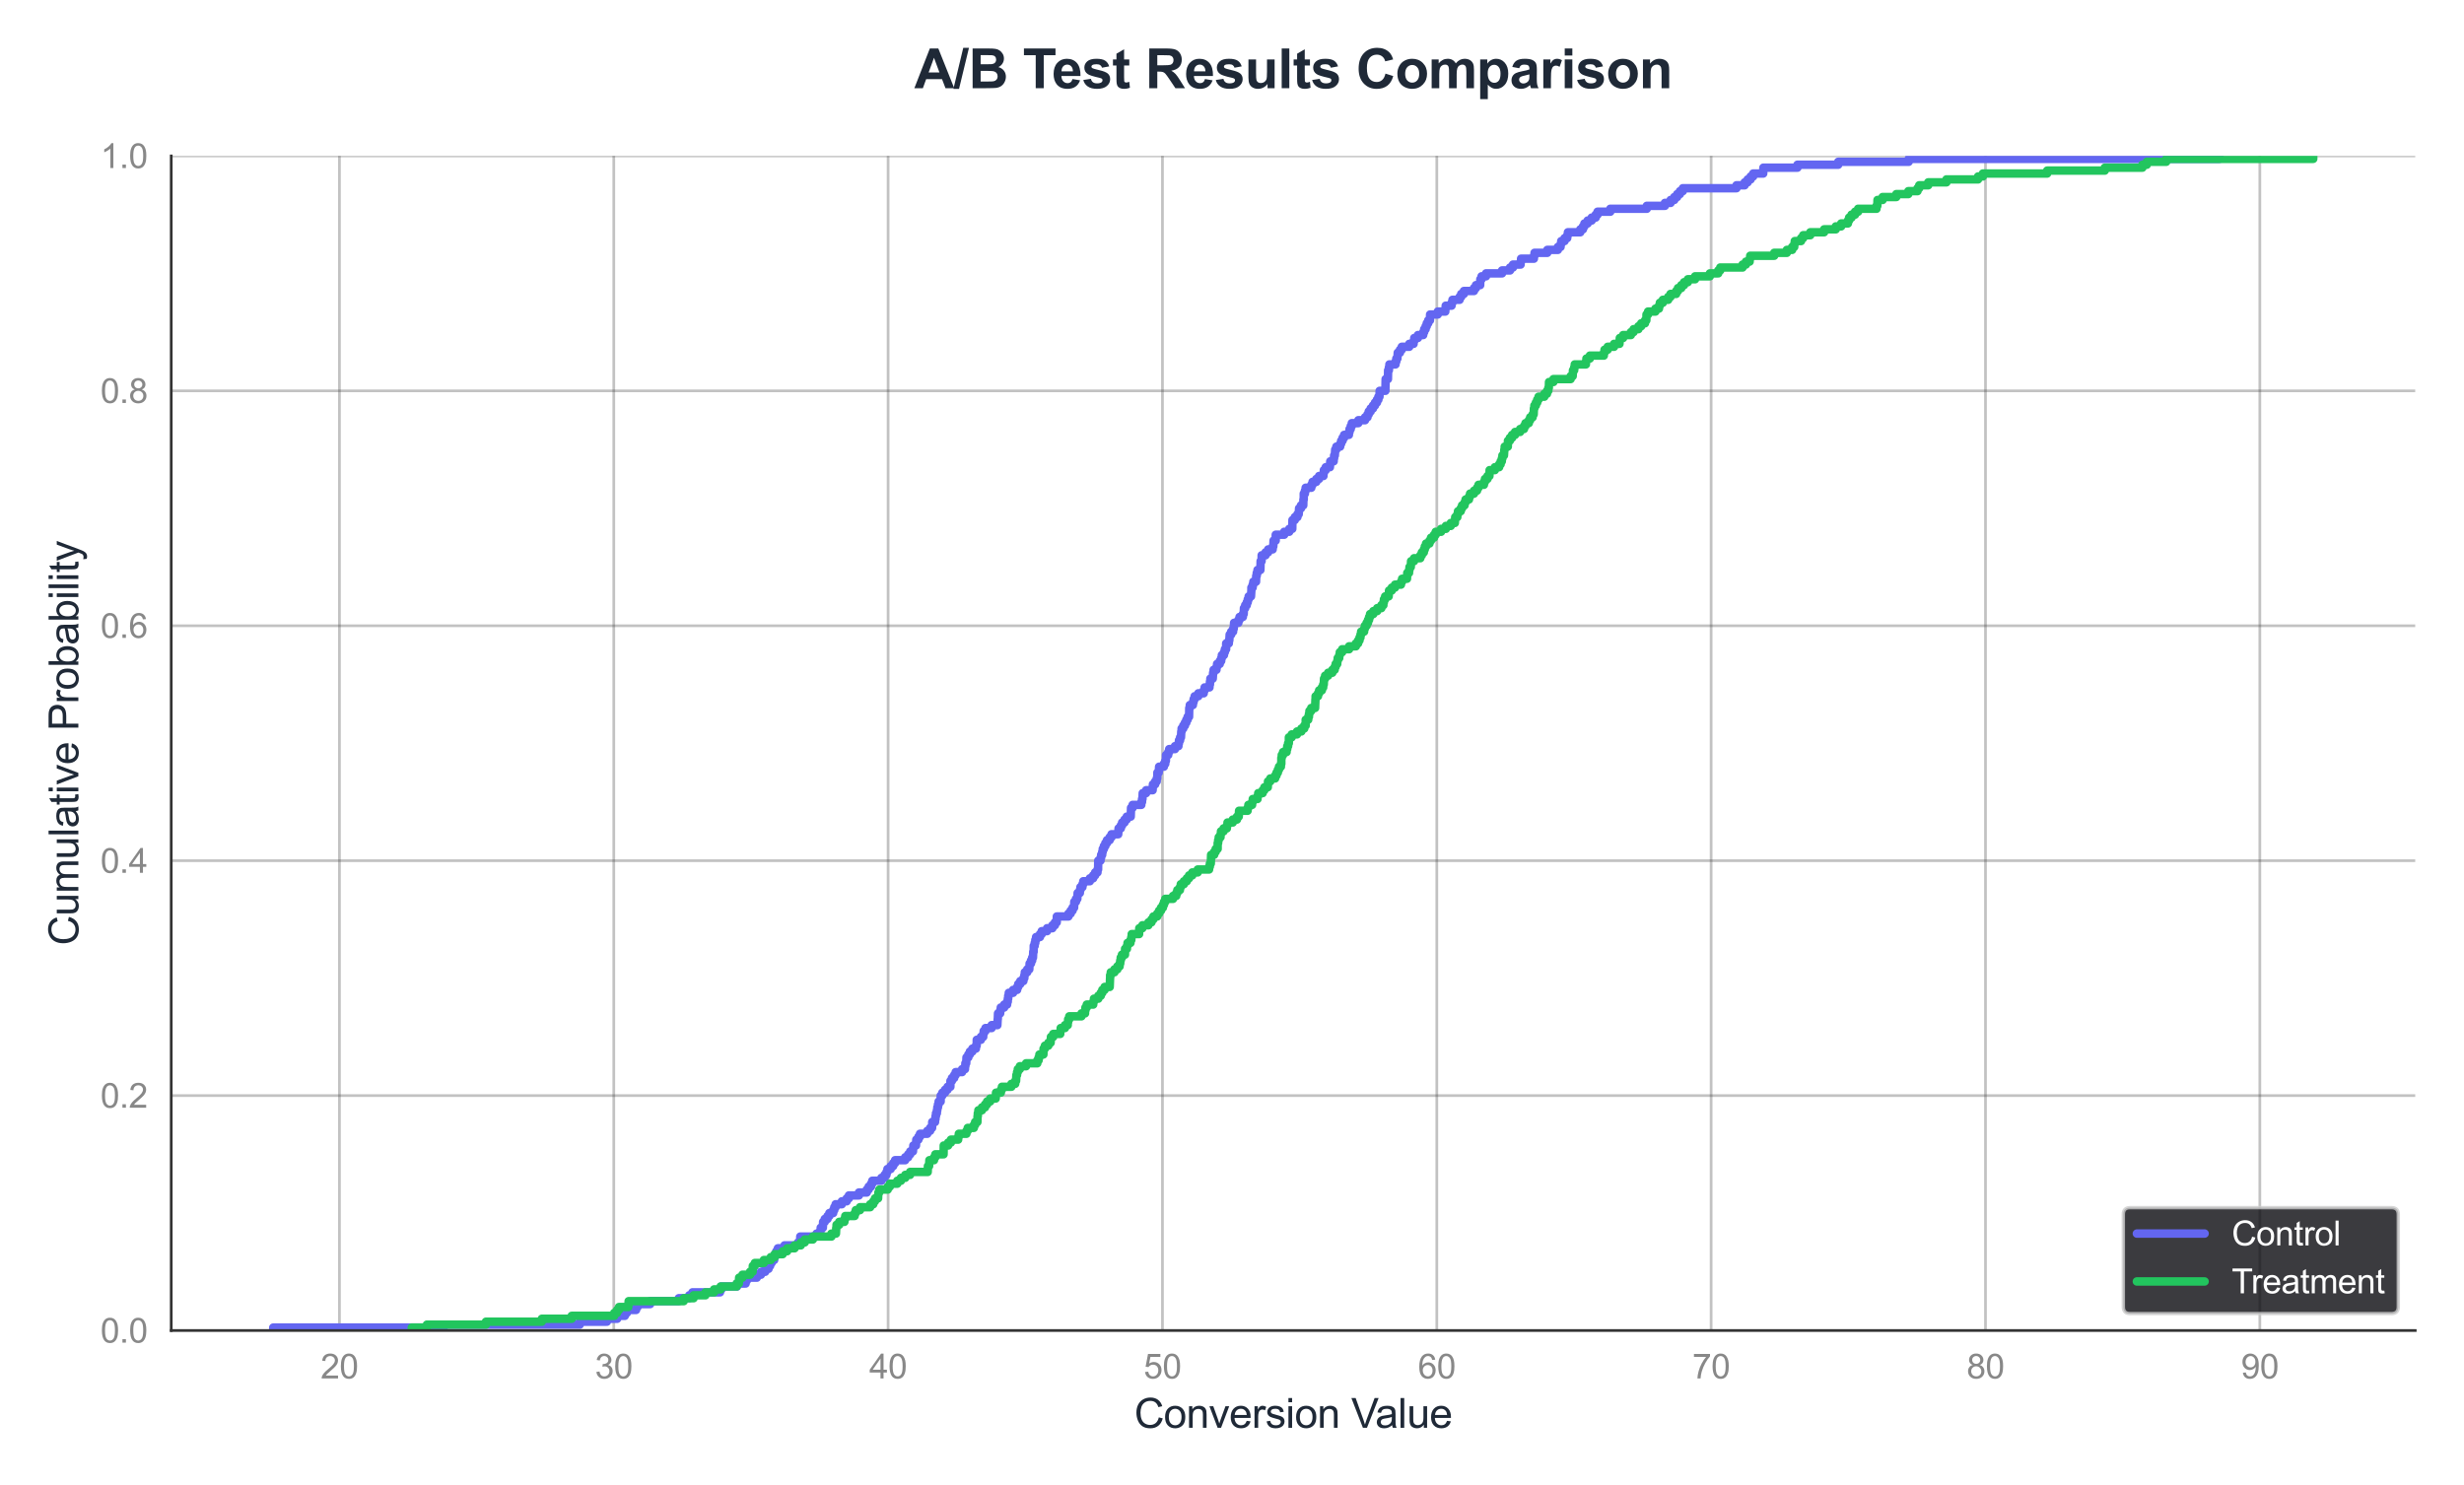 <?xml version="1.0" encoding="utf-8" standalone="no"?>
<!DOCTYPE svg PUBLIC "-//W3C//DTD SVG 1.1//EN"
  "http://www.w3.org/Graphics/SVG/1.1/DTD/svg11.dtd">
<svg xmlns:xlink="http://www.w3.org/1999/xlink" viewBox="0 0 727.555 438.466" xmlns="http://www.w3.org/2000/svg" version="1.1">
 <defs>
  <style type="text/css">*{stroke-linejoin: round; stroke-linecap: butt}</style>
 </defs>
 <g id="figure_1">
  <g id="patch_1">
   <path d="M 0 438.466 
L 727.555 438.466 
L 727.555 -0 
L 0 -0 
z
" style="fill: #ffffff"/>
  </g>
  <g id="axes_1">
   <g id="patch_2">
    <path d="M 50.561 392.946 
L 713.155 392.946 
L 713.155 46.047 
L 50.561 46.047 
z
" style="fill: #ffffff"/>
   </g>
   <g id="matplotlib.axis_1">
    <g id="xtick_1">
     <g id="line2d_1">
      <path d="M 100.223 392.946 
L 100.223 46.047 
" clip-path="url(#pbfbb4bd89d)" style="fill: none; stroke: #333333; stroke-opacity: 0.3; stroke-width: 0.8; stroke-linecap: round"/>
     </g>
     <g id="text_1">
      <!-- 20 -->
      <g style="fill: #888888" transform="translate(94.662 407.104) scale(0.1 -0.1)">
       <defs>
        <path id="ArialMT-32" d="M 3222 541 
L 3222 0 
L 194 0 
Q 188 203 259 391 
Q 375 700 629 1000 
Q 884 1300 1366 1694 
Q 2113 2306 2375 2664 
Q 2638 3022 2638 3341 
Q 2638 3675 2398 3904 
Q 2159 4134 1775 4134 
Q 1369 4134 1125 3890 
Q 881 3647 878 3216 
L 300 3275 
Q 359 3922 746 4261 
Q 1134 4600 1788 4600 
Q 2447 4600 2831 4234 
Q 3216 3869 3216 3328 
Q 3216 3053 3103 2787 
Q 2991 2522 2730 2228 
Q 2469 1934 1863 1422 
Q 1356 997 1212 845 
Q 1069 694 975 541 
L 3222 541 
z
" transform="scale(0.016)"/>
        <path id="ArialMT-30" d="M 266 2259 
Q 266 3072 433 3567 
Q 600 4063 929 4331 
Q 1259 4600 1759 4600 
Q 2128 4600 2406 4451 
Q 2684 4303 2865 4023 
Q 3047 3744 3150 3342 
Q 3253 2941 3253 2259 
Q 3253 1453 3087 958 
Q 2922 463 2592 192 
Q 2263 -78 1759 -78 
Q 1097 -78 719 397 
Q 266 969 266 2259 
z
M 844 2259 
Q 844 1131 1108 757 
Q 1372 384 1759 384 
Q 2147 384 2411 759 
Q 2675 1134 2675 2259 
Q 2675 3391 2411 3762 
Q 2147 4134 1753 4134 
Q 1366 4134 1134 3806 
Q 844 3388 844 2259 
z
" transform="scale(0.016)"/>
       </defs>
       <use xlink:href="#ArialMT-32"/>
       <use xlink:href="#ArialMT-30" transform="translate(55.615 0)"/>
      </g>
     </g>
    </g>
    <g id="xtick_2">
     <g id="line2d_2">
      <path d="M 181.23 392.946 
L 181.23 46.047 
" clip-path="url(#pbfbb4bd89d)" style="fill: none; stroke: #333333; stroke-opacity: 0.3; stroke-width: 0.8; stroke-linecap: round"/>
     </g>
     <g id="text_2">
      <!-- 30 -->
      <g style="fill: #888888" transform="translate(175.669 407.104) scale(0.1 -0.1)">
       <defs>
        <path id="ArialMT-33" d="M 269 1209 
L 831 1284 
Q 928 806 1161 595 
Q 1394 384 1728 384 
Q 2125 384 2398 659 
Q 2672 934 2672 1341 
Q 2672 1728 2419 1979 
Q 2166 2231 1775 2231 
Q 1616 2231 1378 2169 
L 1441 2663 
Q 1497 2656 1531 2656 
Q 1891 2656 2178 2843 
Q 2466 3031 2466 3422 
Q 2466 3731 2256 3934 
Q 2047 4138 1716 4138 
Q 1388 4138 1169 3931 
Q 950 3725 888 3313 
L 325 3413 
Q 428 3978 793 4289 
Q 1159 4600 1703 4600 
Q 2078 4600 2393 4439 
Q 2709 4278 2876 4000 
Q 3044 3722 3044 3409 
Q 3044 3113 2884 2869 
Q 2725 2625 2413 2481 
Q 2819 2388 3044 2092 
Q 3269 1797 3269 1353 
Q 3269 753 2831 336 
Q 2394 -81 1725 -81 
Q 1122 -81 723 278 
Q 325 638 269 1209 
z
" transform="scale(0.016)"/>
       </defs>
       <use xlink:href="#ArialMT-33"/>
       <use xlink:href="#ArialMT-30" transform="translate(55.615 0)"/>
      </g>
     </g>
    </g>
    <g id="xtick_3">
     <g id="line2d_3">
      <path d="M 262.236 392.946 
L 262.236 46.047 
" clip-path="url(#pbfbb4bd89d)" style="fill: none; stroke: #333333; stroke-opacity: 0.3; stroke-width: 0.8; stroke-linecap: round"/>
     </g>
     <g id="text_3">
      <!-- 40 -->
      <g style="fill: #888888" transform="translate(256.675 407.104) scale(0.1 -0.1)">
       <defs>
        <path id="ArialMT-34" d="M 2069 0 
L 2069 1097 
L 81 1097 
L 81 1613 
L 2172 4581 
L 2631 4581 
L 2631 1613 
L 3250 1613 
L 3250 1097 
L 2631 1097 
L 2631 0 
L 2069 0 
z
M 2069 1613 
L 2069 3678 
L 634 1613 
L 2069 1613 
z
" transform="scale(0.016)"/>
       </defs>
       <use xlink:href="#ArialMT-34"/>
       <use xlink:href="#ArialMT-30" transform="translate(55.615 0)"/>
      </g>
     </g>
    </g>
    <g id="xtick_4">
     <g id="line2d_4">
      <path d="M 343.243 392.946 
L 343.243 46.047 
" clip-path="url(#pbfbb4bd89d)" style="fill: none; stroke: #333333; stroke-opacity: 0.3; stroke-width: 0.8; stroke-linecap: round"/>
     </g>
     <g id="text_4">
      <!-- 50 -->
      <g style="fill: #888888" transform="translate(337.682 407.104) scale(0.1 -0.1)">
       <defs>
        <path id="ArialMT-35" d="M 266 1200 
L 856 1250 
Q 922 819 1161 601 
Q 1400 384 1738 384 
Q 2144 384 2425 690 
Q 2706 997 2706 1503 
Q 2706 1984 2436 2262 
Q 2166 2541 1728 2541 
Q 1456 2541 1237 2417 
Q 1019 2294 894 2097 
L 366 2166 
L 809 4519 
L 3088 4519 
L 3088 3981 
L 1259 3981 
L 1013 2750 
Q 1425 3038 1878 3038 
Q 2478 3038 2890 2622 
Q 3303 2206 3303 1553 
Q 3303 931 2941 478 
Q 2500 -78 1738 -78 
Q 1113 -78 717 272 
Q 322 622 266 1200 
z
" transform="scale(0.016)"/>
       </defs>
       <use xlink:href="#ArialMT-35"/>
       <use xlink:href="#ArialMT-30" transform="translate(55.615 0)"/>
      </g>
     </g>
    </g>
    <g id="xtick_5">
     <g id="line2d_5">
      <path d="M 424.249 392.946 
L 424.249 46.047 
" clip-path="url(#pbfbb4bd89d)" style="fill: none; stroke: #333333; stroke-opacity: 0.3; stroke-width: 0.8; stroke-linecap: round"/>
     </g>
     <g id="text_5">
      <!-- 60 -->
      <g style="fill: #888888" transform="translate(418.688 407.104) scale(0.1 -0.1)">
       <defs>
        <path id="ArialMT-36" d="M 3184 3459 
L 2625 3416 
Q 2550 3747 2413 3897 
Q 2184 4138 1850 4138 
Q 1581 4138 1378 3988 
Q 1113 3794 959 3422 
Q 806 3050 800 2363 
Q 1003 2672 1297 2822 
Q 1591 2972 1913 2972 
Q 2475 2972 2870 2558 
Q 3266 2144 3266 1488 
Q 3266 1056 3080 686 
Q 2894 316 2569 119 
Q 2244 -78 1831 -78 
Q 1128 -78 684 439 
Q 241 956 241 2144 
Q 241 3472 731 4075 
Q 1159 4600 1884 4600 
Q 2425 4600 2770 4297 
Q 3116 3994 3184 3459 
z
M 888 1484 
Q 888 1194 1011 928 
Q 1134 663 1356 523 
Q 1578 384 1822 384 
Q 2178 384 2434 671 
Q 2691 959 2691 1453 
Q 2691 1928 2437 2201 
Q 2184 2475 1800 2475 
Q 1419 2475 1153 2201 
Q 888 1928 888 1484 
z
" transform="scale(0.016)"/>
       </defs>
       <use xlink:href="#ArialMT-36"/>
       <use xlink:href="#ArialMT-30" transform="translate(55.615 0)"/>
      </g>
     </g>
    </g>
    <g id="xtick_6">
     <g id="line2d_6">
      <path d="M 505.256 392.946 
L 505.256 46.047 
" clip-path="url(#pbfbb4bd89d)" style="fill: none; stroke: #333333; stroke-opacity: 0.3; stroke-width: 0.8; stroke-linecap: round"/>
     </g>
     <g id="text_6">
      <!-- 70 -->
      <g style="fill: #888888" transform="translate(499.695 407.104) scale(0.1 -0.1)">
       <defs>
        <path id="ArialMT-37" d="M 303 3981 
L 303 4522 
L 3269 4522 
L 3269 4084 
Q 2831 3619 2401 2847 
Q 1972 2075 1738 1259 
Q 1569 684 1522 0 
L 944 0 
Q 953 541 1156 1306 
Q 1359 2072 1739 2783 
Q 2119 3494 2547 3981 
L 303 3981 
z
" transform="scale(0.016)"/>
       </defs>
       <use xlink:href="#ArialMT-37"/>
       <use xlink:href="#ArialMT-30" transform="translate(55.615 0)"/>
      </g>
     </g>
    </g>
    <g id="xtick_7">
     <g id="line2d_7">
      <path d="M 586.262 392.946 
L 586.262 46.047 
" clip-path="url(#pbfbb4bd89d)" style="fill: none; stroke: #333333; stroke-opacity: 0.3; stroke-width: 0.8; stroke-linecap: round"/>
     </g>
     <g id="text_7">
      <!-- 80 -->
      <g style="fill: #888888" transform="translate(580.701 407.104) scale(0.1 -0.1)">
       <defs>
        <path id="ArialMT-38" d="M 1131 2484 
Q 781 2613 612 2850 
Q 444 3088 444 3419 
Q 444 3919 803 4259 
Q 1163 4600 1759 4600 
Q 2359 4600 2725 4251 
Q 3091 3903 3091 3403 
Q 3091 3084 2923 2848 
Q 2756 2613 2416 2484 
Q 2838 2347 3058 2040 
Q 3278 1734 3278 1309 
Q 3278 722 2862 322 
Q 2447 -78 1769 -78 
Q 1091 -78 675 323 
Q 259 725 259 1325 
Q 259 1772 486 2073 
Q 713 2375 1131 2484 
z
M 1019 3438 
Q 1019 3113 1228 2906 
Q 1438 2700 1772 2700 
Q 2097 2700 2305 2904 
Q 2513 3109 2513 3406 
Q 2513 3716 2298 3927 
Q 2084 4138 1766 4138 
Q 1444 4138 1231 3931 
Q 1019 3725 1019 3438 
z
M 838 1322 
Q 838 1081 952 856 
Q 1066 631 1291 507 
Q 1516 384 1775 384 
Q 2178 384 2440 643 
Q 2703 903 2703 1303 
Q 2703 1709 2433 1975 
Q 2163 2241 1756 2241 
Q 1359 2241 1098 1978 
Q 838 1716 838 1322 
z
" transform="scale(0.016)"/>
       </defs>
       <use xlink:href="#ArialMT-38"/>
       <use xlink:href="#ArialMT-30" transform="translate(55.615 0)"/>
      </g>
     </g>
    </g>
    <g id="xtick_8">
     <g id="line2d_8">
      <path d="M 667.269 392.946 
L 667.269 46.047 
" clip-path="url(#pbfbb4bd89d)" style="fill: none; stroke: #333333; stroke-opacity: 0.3; stroke-width: 0.8; stroke-linecap: round"/>
     </g>
     <g id="text_8">
      <!-- 90 -->
      <g style="fill: #888888" transform="translate(661.708 407.104) scale(0.1 -0.1)">
       <defs>
        <path id="ArialMT-39" d="M 350 1059 
L 891 1109 
Q 959 728 1153 556 
Q 1347 384 1650 384 
Q 1909 384 2104 503 
Q 2300 622 2425 820 
Q 2550 1019 2634 1356 
Q 2719 1694 2719 2044 
Q 2719 2081 2716 2156 
Q 2547 1888 2255 1720 
Q 1963 1553 1622 1553 
Q 1053 1553 659 1965 
Q 266 2378 266 3053 
Q 266 3750 677 4175 
Q 1088 4600 1706 4600 
Q 2153 4600 2523 4359 
Q 2894 4119 3086 3673 
Q 3278 3228 3278 2384 
Q 3278 1506 3087 986 
Q 2897 466 2520 194 
Q 2144 -78 1638 -78 
Q 1100 -78 759 220 
Q 419 519 350 1059 
z
M 2653 3081 
Q 2653 3566 2395 3850 
Q 2138 4134 1775 4134 
Q 1400 4134 1122 3828 
Q 844 3522 844 3034 
Q 844 2597 1108 2323 
Q 1372 2050 1759 2050 
Q 2150 2050 2401 2323 
Q 2653 2597 2653 3081 
z
" transform="scale(0.016)"/>
       </defs>
       <use xlink:href="#ArialMT-39"/>
       <use xlink:href="#ArialMT-30" transform="translate(55.615 0)"/>
      </g>
     </g>
    </g>
    <g id="text_9">
     <!-- Conversion Value -->
     <g style="fill: #1f2937" transform="translate(334.942 421.681) scale(0.12 -0.12)">
      <defs>
       <path id="ArialMT-43" d="M 3763 1606 
L 4369 1453 
Q 4178 706 3683 314 
Q 3188 -78 2472 -78 
Q 1731 -78 1267 223 
Q 803 525 561 1097 
Q 319 1669 319 2325 
Q 319 3041 592 3573 
Q 866 4106 1370 4382 
Q 1875 4659 2481 4659 
Q 3169 4659 3637 4309 
Q 4106 3959 4291 3325 
L 3694 3184 
Q 3534 3684 3231 3912 
Q 2928 4141 2469 4141 
Q 1941 4141 1586 3887 
Q 1231 3634 1087 3207 
Q 944 2781 944 2328 
Q 944 1744 1114 1308 
Q 1284 872 1643 656 
Q 2003 441 2422 441 
Q 2931 441 3284 734 
Q 3638 1028 3763 1606 
z
" transform="scale(0.016)"/>
       <path id="ArialMT-6f" d="M 213 1659 
Q 213 2581 725 3025 
Q 1153 3394 1769 3394 
Q 2453 3394 2887 2945 
Q 3322 2497 3322 1706 
Q 3322 1066 3130 698 
Q 2938 331 2570 128 
Q 2203 -75 1769 -75 
Q 1072 -75 642 372 
Q 213 819 213 1659 
z
M 791 1659 
Q 791 1022 1069 705 
Q 1347 388 1769 388 
Q 2188 388 2466 706 
Q 2744 1025 2744 1678 
Q 2744 2294 2464 2611 
Q 2184 2928 1769 2928 
Q 1347 2928 1069 2612 
Q 791 2297 791 1659 
z
" transform="scale(0.016)"/>
       <path id="ArialMT-6e" d="M 422 0 
L 422 3319 
L 928 3319 
L 928 2847 
Q 1294 3394 1984 3394 
Q 2284 3394 2536 3286 
Q 2788 3178 2913 3003 
Q 3038 2828 3088 2588 
Q 3119 2431 3119 2041 
L 3119 0 
L 2556 0 
L 2556 2019 
Q 2556 2363 2490 2533 
Q 2425 2703 2258 2804 
Q 2091 2906 1866 2906 
Q 1506 2906 1245 2678 
Q 984 2450 984 1813 
L 984 0 
L 422 0 
z
" transform="scale(0.016)"/>
       <path id="ArialMT-76" d="M 1344 0 
L 81 3319 
L 675 3319 
L 1388 1331 
Q 1503 1009 1600 663 
Q 1675 925 1809 1294 
L 2547 3319 
L 3125 3319 
L 1869 0 
L 1344 0 
z
" transform="scale(0.016)"/>
       <path id="ArialMT-65" d="M 2694 1069 
L 3275 997 
Q 3138 488 2766 206 
Q 2394 -75 1816 -75 
Q 1088 -75 661 373 
Q 234 822 234 1631 
Q 234 2469 665 2931 
Q 1097 3394 1784 3394 
Q 2450 3394 2872 2941 
Q 3294 2488 3294 1666 
Q 3294 1616 3291 1516 
L 816 1516 
Q 847 969 1125 678 
Q 1403 388 1819 388 
Q 2128 388 2347 550 
Q 2566 713 2694 1069 
z
M 847 1978 
L 2700 1978 
Q 2663 2397 2488 2606 
Q 2219 2931 1791 2931 
Q 1403 2931 1139 2672 
Q 875 2413 847 1978 
z
" transform="scale(0.016)"/>
       <path id="ArialMT-72" d="M 416 0 
L 416 3319 
L 922 3319 
L 922 2816 
Q 1116 3169 1280 3281 
Q 1444 3394 1641 3394 
Q 1925 3394 2219 3213 
L 2025 2691 
Q 1819 2813 1613 2813 
Q 1428 2813 1281 2702 
Q 1134 2591 1072 2394 
Q 978 2094 978 1738 
L 978 0 
L 416 0 
z
" transform="scale(0.016)"/>
       <path id="ArialMT-73" d="M 197 991 
L 753 1078 
Q 800 744 1014 566 
Q 1228 388 1613 388 
Q 2000 388 2187 545 
Q 2375 703 2375 916 
Q 2375 1106 2209 1216 
Q 2094 1291 1634 1406 
Q 1016 1563 777 1677 
Q 538 1791 414 1992 
Q 291 2194 291 2438 
Q 291 2659 392 2848 
Q 494 3038 669 3163 
Q 800 3259 1026 3326 
Q 1253 3394 1513 3394 
Q 1903 3394 2198 3281 
Q 2494 3169 2634 2976 
Q 2775 2784 2828 2463 
L 2278 2388 
Q 2241 2644 2061 2787 
Q 1881 2931 1553 2931 
Q 1166 2931 1000 2803 
Q 834 2675 834 2503 
Q 834 2394 903 2306 
Q 972 2216 1119 2156 
Q 1203 2125 1616 2013 
Q 2213 1853 2448 1751 
Q 2684 1650 2818 1456 
Q 2953 1263 2953 975 
Q 2953 694 2789 445 
Q 2625 197 2315 61 
Q 2006 -75 1616 -75 
Q 969 -75 630 194 
Q 291 463 197 991 
z
" transform="scale(0.016)"/>
       <path id="ArialMT-69" d="M 425 3934 
L 425 4581 
L 988 4581 
L 988 3934 
L 425 3934 
z
M 425 0 
L 425 3319 
L 988 3319 
L 988 0 
L 425 0 
z
" transform="scale(0.016)"/>
       <path id="ArialMT-20" transform="scale(0.016)"/>
       <path id="ArialMT-56" d="M 1803 0 
L 28 4581 
L 684 4581 
L 1875 1253 
Q 2019 853 2116 503 
Q 2222 878 2363 1253 
L 3600 4581 
L 4219 4581 
L 2425 0 
L 1803 0 
z
" transform="scale(0.016)"/>
       <path id="ArialMT-61" d="M 2588 409 
Q 2275 144 1986 34 
Q 1697 -75 1366 -75 
Q 819 -75 525 192 
Q 231 459 231 875 
Q 231 1119 342 1320 
Q 453 1522 633 1644 
Q 813 1766 1038 1828 
Q 1203 1872 1538 1913 
Q 2219 1994 2541 2106 
Q 2544 2222 2544 2253 
Q 2544 2597 2384 2738 
Q 2169 2928 1744 2928 
Q 1347 2928 1158 2789 
Q 969 2650 878 2297 
L 328 2372 
Q 403 2725 575 2942 
Q 747 3159 1072 3276 
Q 1397 3394 1825 3394 
Q 2250 3394 2515 3294 
Q 2781 3194 2906 3042 
Q 3031 2891 3081 2659 
Q 3109 2516 3109 2141 
L 3109 1391 
Q 3109 606 3145 398 
Q 3181 191 3288 0 
L 2700 0 
Q 2613 175 2588 409 
z
M 2541 1666 
Q 2234 1541 1622 1453 
Q 1275 1403 1131 1340 
Q 988 1278 909 1158 
Q 831 1038 831 891 
Q 831 666 1001 516 
Q 1172 366 1500 366 
Q 1825 366 2078 508 
Q 2331 650 2450 897 
Q 2541 1088 2541 1459 
L 2541 1666 
z
" transform="scale(0.016)"/>
       <path id="ArialMT-6c" d="M 409 0 
L 409 4581 
L 972 4581 
L 972 0 
L 409 0 
z
" transform="scale(0.016)"/>
       <path id="ArialMT-75" d="M 2597 0 
L 2597 488 
Q 2209 -75 1544 -75 
Q 1250 -75 995 37 
Q 741 150 617 320 
Q 494 491 444 738 
Q 409 903 409 1263 
L 409 3319 
L 972 3319 
L 972 1478 
Q 972 1038 1006 884 
Q 1059 663 1231 536 
Q 1403 409 1656 409 
Q 1909 409 2131 539 
Q 2353 669 2445 892 
Q 2538 1116 2538 1541 
L 2538 3319 
L 3100 3319 
L 3100 0 
L 2597 0 
z
" transform="scale(0.016)"/>
      </defs>
      <use xlink:href="#ArialMT-43"/>
      <use xlink:href="#ArialMT-6f" transform="translate(72.217 0)"/>
      <use xlink:href="#ArialMT-6e" transform="translate(127.832 0)"/>
      <use xlink:href="#ArialMT-76" transform="translate(183.447 0)"/>
      <use xlink:href="#ArialMT-65" transform="translate(233.447 0)"/>
      <use xlink:href="#ArialMT-72" transform="translate(289.062 0)"/>
      <use xlink:href="#ArialMT-73" transform="translate(322.363 0)"/>
      <use xlink:href="#ArialMT-69" transform="translate(372.363 0)"/>
      <use xlink:href="#ArialMT-6f" transform="translate(394.58 0)"/>
      <use xlink:href="#ArialMT-6e" transform="translate(450.195 0)"/>
      <use xlink:href="#ArialMT-20" transform="translate(505.811 0)"/>
      <use xlink:href="#ArialMT-56" transform="translate(533.594 0)"/>
      <use xlink:href="#ArialMT-61" transform="translate(592.918 0)"/>
      <use xlink:href="#ArialMT-6c" transform="translate(648.533 0)"/>
      <use xlink:href="#ArialMT-75" transform="translate(670.75 0)"/>
      <use xlink:href="#ArialMT-65" transform="translate(726.365 0)"/>
     </g>
    </g>
   </g>
   <g id="matplotlib.axis_2">
    <g id="ytick_1">
     <g id="line2d_9">
      <path d="M 50.561 392.946 
L 713.155 392.946 
" clip-path="url(#pbfbb4bd89d)" style="fill: none; stroke: #333333; stroke-opacity: 0.3; stroke-width: 0.8; stroke-linecap: round"/>
     </g>
     <g id="text_10">
      <!-- 0.0 -->
      <g style="fill: #888888" transform="translate(29.661 396.525) scale(0.1 -0.1)">
       <defs>
        <path id="ArialMT-2e" d="M 581 0 
L 581 641 
L 1222 641 
L 1222 0 
L 581 0 
z
" transform="scale(0.016)"/>
       </defs>
       <use xlink:href="#ArialMT-30"/>
       <use xlink:href="#ArialMT-2e" transform="translate(55.615 0)"/>
       <use xlink:href="#ArialMT-30" transform="translate(83.398 0)"/>
      </g>
     </g>
    </g>
    <g id="ytick_2">
     <g id="line2d_10">
      <path d="M 50.561 323.567 
L 713.155 323.567 
" clip-path="url(#pbfbb4bd89d)" style="fill: none; stroke: #333333; stroke-opacity: 0.3; stroke-width: 0.8; stroke-linecap: round"/>
     </g>
     <g id="text_11">
      <!-- 0.2 -->
      <g style="fill: #888888" transform="translate(29.661 327.145) scale(0.1 -0.1)">
       <use xlink:href="#ArialMT-30"/>
       <use xlink:href="#ArialMT-2e" transform="translate(55.615 0)"/>
       <use xlink:href="#ArialMT-32" transform="translate(83.398 0)"/>
      </g>
     </g>
    </g>
    <g id="ytick_3">
     <g id="line2d_11">
      <path d="M 50.561 254.187 
L 713.155 254.187 
" clip-path="url(#pbfbb4bd89d)" style="fill: none; stroke: #333333; stroke-opacity: 0.3; stroke-width: 0.8; stroke-linecap: round"/>
     </g>
     <g id="text_12">
      <!-- 0.4 -->
      <g style="fill: #888888" transform="translate(29.661 257.766) scale(0.1 -0.1)">
       <use xlink:href="#ArialMT-30"/>
       <use xlink:href="#ArialMT-2e" transform="translate(55.615 0)"/>
       <use xlink:href="#ArialMT-34" transform="translate(83.398 0)"/>
      </g>
     </g>
    </g>
    <g id="ytick_4">
     <g id="line2d_12">
      <path d="M 50.561 184.807 
L 713.155 184.807 
" clip-path="url(#pbfbb4bd89d)" style="fill: none; stroke: #333333; stroke-opacity: 0.3; stroke-width: 0.8; stroke-linecap: round"/>
     </g>
     <g id="text_13">
      <!-- 0.6 -->
      <g style="fill: #888888" transform="translate(29.661 188.386) scale(0.1 -0.1)">
       <use xlink:href="#ArialMT-30"/>
       <use xlink:href="#ArialMT-2e" transform="translate(55.615 0)"/>
       <use xlink:href="#ArialMT-36" transform="translate(83.398 0)"/>
      </g>
     </g>
    </g>
    <g id="ytick_5">
     <g id="line2d_13">
      <path d="M 50.561 115.427 
L 713.155 115.427 
" clip-path="url(#pbfbb4bd89d)" style="fill: none; stroke: #333333; stroke-opacity: 0.3; stroke-width: 0.8; stroke-linecap: round"/>
     </g>
     <g id="text_14">
      <!-- 0.8 -->
      <g style="fill: #888888" transform="translate(29.661 119.006) scale(0.1 -0.1)">
       <use xlink:href="#ArialMT-30"/>
       <use xlink:href="#ArialMT-2e" transform="translate(55.615 0)"/>
       <use xlink:href="#ArialMT-38" transform="translate(83.398 0)"/>
      </g>
     </g>
    </g>
    <g id="ytick_6">
     <g id="line2d_14">
      <path d="M 50.561 46.047 
L 713.155 46.047 
" clip-path="url(#pbfbb4bd89d)" style="fill: none; stroke: #333333; stroke-opacity: 0.3; stroke-width: 0.8; stroke-linecap: round"/>
     </g>
     <g id="text_15">
      <!-- 1.0 -->
      <g style="fill: #888888" transform="translate(29.661 49.626) scale(0.1 -0.1)">
       <defs>
        <path id="ArialMT-31" d="M 2384 0 
L 1822 0 
L 1822 3584 
Q 1619 3391 1289 3197 
Q 959 3003 697 2906 
L 697 3450 
Q 1169 3672 1522 3987 
Q 1875 4303 2022 4600 
L 2384 4600 
L 2384 0 
z
" transform="scale(0.016)"/>
       </defs>
       <use xlink:href="#ArialMT-31"/>
       <use xlink:href="#ArialMT-2e" transform="translate(55.615 0)"/>
       <use xlink:href="#ArialMT-30" transform="translate(83.398 0)"/>
      </g>
     </g>
    </g>
    <g id="text_16">
     <!-- Cumulative Probability -->
     <g style="fill: #1f2937" transform="translate(23.136 279.187) rotate(-90) scale(0.12 -0.12)">
      <defs>
       <path id="ArialMT-6d" d="M 422 0 
L 422 3319 
L 925 3319 
L 925 2853 
Q 1081 3097 1340 3245 
Q 1600 3394 1931 3394 
Q 2300 3394 2536 3241 
Q 2772 3088 2869 2813 
Q 3263 3394 3894 3394 
Q 4388 3394 4653 3120 
Q 4919 2847 4919 2278 
L 4919 0 
L 4359 0 
L 4359 2091 
Q 4359 2428 4304 2576 
Q 4250 2725 4106 2815 
Q 3963 2906 3769 2906 
Q 3419 2906 3187 2673 
Q 2956 2441 2956 1928 
L 2956 0 
L 2394 0 
L 2394 2156 
Q 2394 2531 2256 2718 
Q 2119 2906 1806 2906 
Q 1569 2906 1367 2781 
Q 1166 2656 1075 2415 
Q 984 2175 984 1722 
L 984 0 
L 422 0 
z
" transform="scale(0.016)"/>
       <path id="ArialMT-74" d="M 1650 503 
L 1731 6 
Q 1494 -44 1306 -44 
Q 1000 -44 831 53 
Q 663 150 594 308 
Q 525 466 525 972 
L 525 2881 
L 113 2881 
L 113 3319 
L 525 3319 
L 525 4141 
L 1084 4478 
L 1084 3319 
L 1650 3319 
L 1650 2881 
L 1084 2881 
L 1084 941 
Q 1084 700 1114 631 
Q 1144 563 1211 522 
Q 1278 481 1403 481 
Q 1497 481 1650 503 
z
" transform="scale(0.016)"/>
       <path id="ArialMT-50" d="M 494 0 
L 494 4581 
L 2222 4581 
Q 2678 4581 2919 4538 
Q 3256 4481 3484 4323 
Q 3713 4166 3852 3881 
Q 3991 3597 3991 3256 
Q 3991 2672 3619 2267 
Q 3247 1863 2275 1863 
L 1100 1863 
L 1100 0 
L 494 0 
z
M 1100 2403 
L 2284 2403 
Q 2872 2403 3119 2622 
Q 3366 2841 3366 3238 
Q 3366 3525 3220 3729 
Q 3075 3934 2838 4000 
Q 2684 4041 2272 4041 
L 1100 4041 
L 1100 2403 
z
" transform="scale(0.016)"/>
       <path id="ArialMT-62" d="M 941 0 
L 419 0 
L 419 4581 
L 981 4581 
L 981 2947 
Q 1338 3394 1891 3394 
Q 2197 3394 2470 3270 
Q 2744 3147 2920 2923 
Q 3097 2700 3197 2384 
Q 3297 2069 3297 1709 
Q 3297 856 2875 390 
Q 2453 -75 1863 -75 
Q 1275 -75 941 416 
L 941 0 
z
M 934 1684 
Q 934 1088 1097 822 
Q 1363 388 1816 388 
Q 2184 388 2453 708 
Q 2722 1028 2722 1663 
Q 2722 2313 2464 2622 
Q 2206 2931 1841 2931 
Q 1472 2931 1203 2611 
Q 934 2291 934 1684 
z
" transform="scale(0.016)"/>
       <path id="ArialMT-79" d="M 397 -1278 
L 334 -750 
Q 519 -800 656 -800 
Q 844 -800 956 -737 
Q 1069 -675 1141 -563 
Q 1194 -478 1313 -144 
Q 1328 -97 1363 -6 
L 103 3319 
L 709 3319 
L 1400 1397 
Q 1534 1031 1641 628 
Q 1738 1016 1872 1384 
L 2581 3319 
L 3144 3319 
L 1881 -56 
Q 1678 -603 1566 -809 
Q 1416 -1088 1222 -1217 
Q 1028 -1347 759 -1347 
Q 597 -1347 397 -1278 
z
" transform="scale(0.016)"/>
      </defs>
      <use xlink:href="#ArialMT-43"/>
      <use xlink:href="#ArialMT-75" transform="translate(72.217 0)"/>
      <use xlink:href="#ArialMT-6d" transform="translate(127.832 0)"/>
      <use xlink:href="#ArialMT-75" transform="translate(211.133 0)"/>
      <use xlink:href="#ArialMT-6c" transform="translate(266.748 0)"/>
      <use xlink:href="#ArialMT-61" transform="translate(288.965 0)"/>
      <use xlink:href="#ArialMT-74" transform="translate(344.58 0)"/>
      <use xlink:href="#ArialMT-69" transform="translate(372.363 0)"/>
      <use xlink:href="#ArialMT-76" transform="translate(394.58 0)"/>
      <use xlink:href="#ArialMT-65" transform="translate(444.58 0)"/>
      <use xlink:href="#ArialMT-20" transform="translate(500.195 0)"/>
      <use xlink:href="#ArialMT-50" transform="translate(527.979 0)"/>
      <use xlink:href="#ArialMT-72" transform="translate(594.678 0)"/>
      <use xlink:href="#ArialMT-6f" transform="translate(627.979 0)"/>
      <use xlink:href="#ArialMT-62" transform="translate(683.594 0)"/>
      <use xlink:href="#ArialMT-61" transform="translate(739.209 0)"/>
      <use xlink:href="#ArialMT-62" transform="translate(794.824 0)"/>
      <use xlink:href="#ArialMT-69" transform="translate(850.439 0)"/>
      <use xlink:href="#ArialMT-6c" transform="translate(872.656 0)"/>
      <use xlink:href="#ArialMT-69" transform="translate(894.873 0)"/>
      <use xlink:href="#ArialMT-74" transform="translate(917.09 0)"/>
      <use xlink:href="#ArialMT-79" transform="translate(944.873 0)"/>
     </g>
    </g>
   </g>
   <g id="line2d_15">
    <path d="M 80.679 392.946 
L 80.679 392.079 
L 131.026 392.079 
L 131.026 391.212 
L 171.193 391.212 
L 171.193 390.345 
L 179.193 390.345 
L 179.193 389.477 
L 182.237 389.477 
L 182.237 388.61 
L 184.497 388.61 
L 184.497 387.743 
L 185.111 387.743 
L 185.111 386.876 
L 187.81 386.876 
L 187.81 386.008 
L 188.255 386.008 
L 188.255 385.141 
L 191.982 385.141 
L 191.982 384.274 
L 200.425 384.274 
L 200.425 383.407 
L 203.513 383.407 
L 203.513 382.539 
L 204.468 382.539 
L 204.468 381.672 
L 212.602 381.672 
L 212.602 380.805 
L 213.026 380.805 
L 213.026 379.938 
L 217.629 379.938 
L 217.629 379.07 
L 220.164 379.07 
L 220.164 378.203 
L 220.53 378.203 
L 220.53 377.336 
L 223.473 377.336 
L 223.473 376.469 
L 224.689 376.469 
L 224.689 375.601 
L 225.939 375.601 
L 225.939 374.734 
L 226.929 374.734 
L 226.929 373.867 
L 227.392 373.867 
L 227.392 373 
L 227.829 373 
L 227.829 372.132 
L 228.589 372.132 
L 228.589 371.265 
L 228.837 371.265 
L 228.837 370.398 
L 229.229 370.398 
L 229.229 369.531 
L 229.684 369.531 
L 229.684 368.663 
L 231.643 368.663 
L 231.643 367.796 
L 235.651 367.796 
L 235.651 366.929 
L 236.277 366.929 
L 236.295 365.194 
L 241.103 365.194 
L 241.103 364.327 
L 242.164 364.327 
L 242.164 363.46 
L 242.33 363.46 
L 242.33 362.593 
L 242.972 362.593 
L 243.042 360.858 
L 243.535 360.858 
L 243.535 359.991 
L 244.347 359.991 
L 244.347 359.124 
L 244.886 359.124 
L 244.886 358.256 
L 246.011 358.256 
L 246.011 357.389 
L 246.342 357.389 
L 246.342 356.522 
L 246.739 356.522 
L 246.739 355.655 
L 248.572 355.655 
L 248.572 354.787 
L 250.005 354.787 
L 250.005 353.92 
L 250.655 353.92 
L 250.655 353.053 
L 253.622 353.053 
L 253.622 352.186 
L 255.938 352.186 
L 255.938 351.318 
L 256.494 351.318 
L 256.494 350.451 
L 257.189 350.451 
L 257.189 349.584 
L 257.561 349.584 
L 257.561 348.717 
L 260.261 348.717 
L 260.261 347.849 
L 261.197 347.849 
L 261.197 346.982 
L 261.749 346.982 
L 261.749 346.115 
L 262.031 346.115 
L 262.031 345.248 
L 263.003 345.248 
L 263.003 344.38 
L 263.734 344.38 
L 263.734 343.513 
L 264.287 343.513 
L 264.287 342.646 
L 267.273 342.646 
L 267.273 341.779 
L 268.155 341.779 
L 268.155 340.911 
L 268.763 340.911 
L 268.763 340.044 
L 269.576 340.044 
L 269.687 338.31 
L 270.465 338.31 
L 270.559 336.575 
L 271.186 336.575 
L 271.186 335.708 
L 271.645 335.708 
L 271.645 334.841 
L 273.807 334.841 
L 273.807 333.973 
L 274.647 333.973 
L 274.647 333.106 
L 275.22 333.106 
L 275.261 331.372 
L 276.089 331.372 
L 276.089 330.504 
L 276.232 330.504 
L 276.232 329.637 
L 276.372 329.637 
L 276.372 328.77 
L 276.638 328.77 
L 276.638 327.903 
L 276.762 327.903 
L 276.762 327.035 
L 276.962 327.035 
L 276.962 326.168 
L 277.157 326.168 
L 277.157 325.301 
L 277.75 325.301 
L 277.765 323.567 
L 278.253 323.567 
L 278.253 322.699 
L 279.043 322.699 
L 279.043 321.832 
L 279.794 321.832 
L 279.794 320.965 
L 280.624 320.965 
L 280.639 319.23 
L 281.083 319.23 
L 281.083 318.363 
L 281.748 318.363 
L 281.748 317.496 
L 282.185 317.496 
L 282.185 316.629 
L 284.078 316.629 
L 284.078 315.761 
L 284.931 315.761 
L 284.931 314.894 
L 285.044 314.894 
L 285.044 314.027 
L 285.299 314.027 
L 285.376 312.292 
L 285.917 312.292 
L 285.917 311.425 
L 286.372 311.425 
L 286.372 310.558 
L 287.113 310.558 
L 287.113 309.691 
L 288.156 309.691 
L 288.156 308.823 
L 288.388 308.823 
L 288.408 307.089 
L 289.634 307.089 
L 289.634 306.222 
L 290.319 306.222 
L 290.319 305.354 
L 290.459 305.354 
L 290.459 304.487 
L 290.984 304.487 
L 290.984 303.62 
L 292.8 303.62 
L 292.8 302.753 
L 294.501 302.753 
L 294.587 301.018 
L 294.621 301.018 
L 294.688 299.284 
L 295.322 299.284 
L 295.322 298.416 
L 295.5 298.416 
L 295.5 297.549 
L 296.51 297.549 
L 296.51 296.682 
L 297.369 296.682 
L 297.369 295.815 
L 297.577 295.815 
L 297.577 294.947 
L 297.694 294.947 
L 297.694 294.08 
L 297.864 294.08 
L 297.864 293.213 
L 299.144 293.213 
L 299.144 292.346 
L 300.329 292.346 
L 300.329 291.478 
L 300.653 291.478 
L 300.653 290.611 
L 301.26 290.611 
L 301.26 289.744 
L 302.177 289.744 
L 302.177 288.877 
L 302.458 288.877 
L 302.458 288.009 
L 302.597 288.009 
L 302.597 287.142 
L 303.306 287.142 
L 303.306 286.275 
L 303.925 286.275 
L 304.017 284.54 
L 304.427 284.54 
L 304.427 283.673 
L 304.769 283.673 
L 304.769 282.806 
L 305.013 282.806 
L 305.086 281.071 
L 305.212 281.071 
L 305.237 279.337 
L 305.516 279.337 
L 305.516 278.47 
L 305.703 278.47 
L 305.703 277.602 
L 305.928 277.602 
L 305.928 276.735 
L 307.072 276.735 
L 307.072 275.868 
L 307.596 275.868 
L 307.596 275.001 
L 309.168 275.001 
L 309.168 274.133 
L 310.741 274.133 
L 310.741 273.266 
L 311.479 273.266 
L 311.479 272.399 
L 312.03 272.399 
L 312.049 270.664 
L 315.481 270.664 
L 315.481 269.797 
L 316.146 269.797 
L 316.146 268.93 
L 316.7 268.93 
L 316.7 268.063 
L 317.154 268.063 
L 317.208 266.328 
L 317.704 266.328 
L 317.704 265.461 
L 318.109 265.461 
L 318.195 263.726 
L 318.851 263.726 
L 318.851 262.859 
L 319.021 262.859 
L 319.021 261.992 
L 319.614 261.992 
L 319.614 261.125 
L 319.86 261.125 
L 319.86 260.257 
L 321.804 260.257 
L 321.804 259.39 
L 322.783 259.39 
L 322.783 258.523 
L 323.365 258.523 
L 323.365 257.656 
L 324.059 257.656 
L 324.059 256.788 
L 324.24 256.788 
L 324.276 254.187 
L 324.953 254.187 
L 324.953 253.32 
L 325.141 253.32 
L 325.141 252.452 
L 325.448 252.452 
L 325.448 251.585 
L 325.609 251.585 
L 325.609 250.718 
L 325.952 250.718 
L 325.952 249.851 
L 326.384 249.851 
L 326.384 248.983 
L 326.864 248.983 
L 326.864 248.116 
L 327.66 248.116 
L 327.66 247.249 
L 328.203 247.249 
L 328.203 246.382 
L 330.178 246.382 
L 330.287 244.647 
L 330.947 244.647 
L 330.947 243.78 
L 331.33 243.78 
L 331.33 242.913 
L 332.042 242.913 
L 332.042 242.045 
L 332.7 242.045 
L 332.7 241.178 
L 333.875 241.178 
L 333.964 238.576 
L 334.432 238.576 
L 334.432 237.709 
L 336.997 237.709 
L 336.997 236.842 
L 337.212 236.842 
L 337.212 235.975 
L 337.343 235.975 
L 337.409 234.24 
L 338.421 234.24 
L 338.421 233.373 
L 340.341 233.373 
L 340.431 231.638 
L 341.095 231.638 
L 341.095 230.771 
L 341.55 230.771 
L 341.55 229.904 
L 341.702 229.904 
L 341.743 228.169 
L 342.149 228.169 
L 342.251 226.435 
L 343.657 226.435 
L 343.657 225.568 
L 344.072 225.568 
L 344.072 224.7 
L 344.263 224.7 
L 344.296 222.966 
L 344.944 222.966 
L 344.944 222.099 
L 345.228 222.099 
L 345.228 221.231 
L 346.934 221.231 
L 346.934 220.364 
L 347.958 220.364 
L 347.958 219.497 
L 348.122 219.497 
L 348.122 218.63 
L 348.45 218.63 
L 348.45 217.762 
L 348.713 217.762 
L 348.797 216.028 
L 348.897 216.028 
L 348.897 215.161 
L 349.383 215.161 
L 349.383 214.293 
L 349.875 214.293 
L 349.875 213.426 
L 350.294 213.426 
L 350.294 212.559 
L 350.676 212.559 
L 350.676 211.692 
L 351.1 211.692 
L 351.155 209.09 
L 351.315 209.09 
L 351.315 208.223 
L 352.228 208.223 
L 352.228 207.355 
L 352.438 207.355 
L 352.438 206.488 
L 352.747 206.488 
L 352.747 205.621 
L 353.834 205.621 
L 353.834 204.754 
L 355.426 204.754 
L 355.426 203.886 
L 355.695 203.886 
L 355.695 203.019 
L 357.125 203.019 
L 357.125 202.152 
L 357.272 202.152 
L 357.272 201.285 
L 357.385 201.285 
L 357.385 200.417 
L 358.095 200.417 
L 358.199 198.683 
L 358.347 198.683 
L 358.347 197.816 
L 359.19 197.816 
L 359.19 196.948 
L 359.368 196.948 
L 359.368 196.081 
L 360.162 196.081 
L 360.162 195.214 
L 360.586 195.214 
L 360.586 194.347 
L 360.777 194.347 
L 360.777 193.479 
L 361.396 193.479 
L 361.396 192.612 
L 361.668 192.612 
L 361.668 191.745 
L 362.04 191.745 
L 362.057 190.01 
L 362.843 190.01 
L 362.843 189.143 
L 362.983 189.143 
L 363.087 187.409 
L 363.534 187.409 
L 363.534 186.541 
L 364.106 186.541 
L 364.106 185.674 
L 364.295 185.674 
L 364.39 183.94 
L 365.657 183.94 
L 365.657 183.073 
L 366.005 183.073 
L 366.005 182.205 
L 366.984 182.205 
L 366.984 181.338 
L 367.23 181.338 
L 367.3 179.604 
L 367.67 179.604 
L 367.67 178.736 
L 368.136 178.736 
L 368.136 177.869 
L 368.428 177.869 
L 368.428 177.002 
L 368.699 177.002 
L 368.699 176.135 
L 369.385 176.135 
L 369.496 174.4 
L 369.502 174.4 
L 369.502 173.533 
L 369.874 173.533 
L 369.874 172.666 
L 370.077 172.666 
L 370.077 171.798 
L 370.878 171.798 
L 370.927 170.064 
L 371.078 170.064 
L 371.078 169.197 
L 371.307 169.197 
L 371.307 168.329 
L 372.163 168.329 
L 372.226 165.728 
L 372.518 165.728 
L 372.538 163.993 
L 373.677 163.993 
L 373.677 163.126 
L 374.456 163.126 
L 374.456 162.259 
L 375.784 162.259 
L 375.784 161.391 
L 375.973 161.391 
L 376.049 159.657 
L 376.681 159.657 
L 376.693 157.922 
L 379.195 157.922 
L 379.195 157.055 
L 380.676 157.055 
L 380.676 156.188 
L 381.578 156.188 
L 381.626 153.586 
L 382.326 153.586 
L 382.326 152.719 
L 383.091 152.719 
L 383.091 151.852 
L 383.48 151.852 
L 383.584 150.117 
L 384.15 150.117 
L 384.15 149.25 
L 384.821 149.25 
L 384.863 147.515 
L 384.964 147.515 
L 384.965 145.781 
L 385.313 145.781 
L 385.313 144.914 
L 385.523 144.914 
L 385.523 144.046 
L 387.194 144.046 
L 387.194 143.179 
L 387.561 143.179 
L 387.561 142.312 
L 388.67 142.312 
L 388.67 141.445 
L 389.489 141.445 
L 389.489 140.577 
L 390.782 140.577 
L 390.782 139.71 
L 390.9 139.71 
L 390.9 138.843 
L 391.454 138.843 
L 391.454 137.976 
L 392.687 137.976 
L 392.792 136.241 
L 393.801 136.241 
L 393.801 135.374 
L 393.926 135.374 
L 393.926 134.507 
L 394.143 134.507 
L 394.247 132.772 
L 394.594 132.772 
L 394.594 131.905 
L 395.71 131.905 
L 395.71 131.038 
L 396.01 131.038 
L 396.01 130.17 
L 396.428 130.17 
L 396.428 129.303 
L 396.88 129.303 
L 396.88 128.436 
L 398.295 128.436 
L 398.295 127.569 
L 398.485 127.569 
L 398.485 126.701 
L 398.834 126.701 
L 398.834 125.834 
L 399.149 125.834 
L 399.149 124.967 
L 401.081 124.967 
L 401.081 124.1 
L 403.063 124.1 
L 403.063 123.232 
L 403.778 123.232 
L 403.778 122.365 
L 404.154 122.365 
L 404.154 121.498 
L 404.724 121.498 
L 404.724 120.631 
L 405.41 120.631 
L 405.41 119.763 
L 405.993 119.763 
L 405.993 118.896 
L 406.575 118.896 
L 406.575 118.029 
L 407.002 118.029 
L 407.002 117.162 
L 407.321 117.162 
L 407.373 115.427 
L 409.063 115.427 
L 409.143 111.958 
L 409.822 111.958 
L 409.874 109.357 
L 410.107 109.357 
L 410.107 108.489 
L 410.25 108.489 
L 410.25 107.622 
L 412.066 107.622 
L 412.066 106.755 
L 412.295 106.755 
L 412.295 105.888 
L 412.617 105.888 
L 412.719 104.153 
L 413.375 104.153 
L 413.375 103.286 
L 413.906 103.286 
L 413.906 102.419 
L 416.116 102.419 
L 416.116 101.551 
L 417.396 101.551 
L 417.396 100.684 
L 417.596 100.684 
L 417.596 99.817 
L 418.682 99.817 
L 418.682 98.95 
L 420.233 98.95 
L 420.233 98.082 
L 420.523 98.082 
L 420.523 97.215 
L 420.95 97.215 
L 420.95 96.348 
L 421.282 96.348 
L 421.282 95.481 
L 421.709 95.481 
L 421.709 94.613 
L 422.234 94.613 
L 422.268 92.879 
L 424.535 92.879 
L 424.535 92.012 
L 426.76 92.012 
L 426.76 91.144 
L 426.879 91.144 
L 426.879 90.277 
L 428.608 90.277 
L 428.608 89.41 
L 428.876 89.41 
L 428.876 88.543 
L 430.977 88.543 
L 430.977 87.675 
L 431.455 87.675 
L 431.455 86.808 
L 432.251 86.808 
L 432.251 85.941 
L 435.231 85.941 
L 435.231 85.074 
L 435.819 85.074 
L 435.819 84.206 
L 437.057 84.206 
L 437.096 82.472 
L 437.467 82.472 
L 437.467 81.605 
L 438.785 81.605 
L 438.785 80.737 
L 443.514 80.737 
L 443.514 79.87 
L 445.871 79.87 
L 445.871 79.003 
L 446.742 79.003 
L 446.742 78.136 
L 448.995 78.136 
L 448.995 77.268 
L 449.13 77.268 
L 449.13 76.401 
L 452.915 76.401 
L 452.915 75.534 
L 453.107 75.534 
L 453.107 74.667 
L 456.878 74.667 
L 456.878 73.799 
L 459.995 73.799 
L 459.995 72.932 
L 460.795 72.932 
L 460.795 72.065 
L 460.988 72.065 
L 460.988 71.198 
L 461.97 71.198 
L 461.97 70.33 
L 462.756 70.33 
L 462.756 69.463 
L 462.962 69.463 
L 462.962 68.596 
L 466.618 68.596 
L 466.618 67.729 
L 467.405 67.729 
L 467.405 66.861 
L 467.834 66.861 
L 467.834 65.994 
L 468.797 65.994 
L 468.797 65.127 
L 469.989 65.127 
L 469.989 64.26 
L 471.169 64.26 
L 471.169 63.392 
L 471.72 63.392 
L 471.72 62.525 
L 475.479 62.525 
L 475.479 61.658 
L 486.256 61.658 
L 486.256 60.791 
L 491.603 60.791 
L 491.603 59.923 
L 493.289 59.923 
L 493.289 59.056 
L 494.383 59.056 
L 494.383 58.189 
L 495.225 58.189 
L 495.225 57.322 
L 496.036 57.322 
L 496.036 56.454 
L 496.895 56.454 
L 496.895 55.587 
L 512.74 55.587 
L 512.74 54.72 
L 515.151 54.72 
L 515.151 53.853 
L 516.032 53.853 
L 516.032 52.985 
L 516.916 52.985 
L 516.916 52.118 
L 517.664 52.118 
L 517.664 51.251 
L 520.631 51.251 
L 520.684 49.516 
L 530.745 49.516 
L 530.745 48.649 
L 542.781 48.649 
L 542.781 47.782 
L 563.594 47.782 
L 563.594 46.915 
L 655.339 46.915 
L 655.339 46.047 
L 655.339 46.047 
" clip-path="url(#pbfbb4bd89d)" style="fill: none; stroke: #6366f1; stroke-width: 2.5; stroke-linecap: round"/>
   </g>
   <g id="line2d_16">
    <path d="M 121.588 392.946 
L 121.588 392.079 
L 126.051 392.079 
L 126.051 391.212 
L 143.483 391.212 
L 143.483 390.345 
L 159.981 390.345 
L 159.981 389.477 
L 168.806 389.477 
L 168.806 388.61 
L 181.366 388.61 
L 181.366 387.743 
L 182.196 387.743 
L 182.196 386.876 
L 182.775 386.876 
L 182.775 386.008 
L 185.517 386.008 
L 185.624 384.274 
L 201.891 384.274 
L 201.891 383.407 
L 204.799 383.407 
L 204.799 382.539 
L 208.297 382.539 
L 208.297 381.672 
L 210.841 381.672 
L 210.841 380.805 
L 212.783 380.805 
L 212.783 379.938 
L 217.504 379.938 
L 217.504 379.07 
L 218.164 379.07 
L 218.242 377.336 
L 219.225 377.336 
L 219.225 376.469 
L 221.467 376.469 
L 221.467 375.601 
L 222.233 375.601 
L 222.288 373.867 
L 222.881 373.867 
L 222.881 373 
L 225.536 373 
L 225.536 372.132 
L 227.587 372.132 
L 227.587 371.265 
L 228.755 371.265 
L 228.755 370.398 
L 231.108 370.398 
L 231.108 369.531 
L 232.43 369.531 
L 232.43 368.663 
L 234.618 368.663 
L 234.618 367.796 
L 236.458 367.796 
L 236.458 366.929 
L 237.629 366.929 
L 237.629 366.062 
L 240.016 366.062 
L 240.016 365.194 
L 245.492 365.194 
L 245.492 364.327 
L 246.833 364.327 
L 246.925 362.593 
L 247.008 362.593 
L 247.008 361.725 
L 247.794 361.725 
L 247.794 360.858 
L 249.327 360.858 
L 249.327 359.991 
L 249.589 359.991 
L 249.589 359.124 
L 252.352 359.124 
L 252.352 358.256 
L 252.692 358.256 
L 252.692 357.389 
L 253.94 357.389 
L 253.94 356.522 
L 256.941 356.522 
L 256.941 355.655 
L 257.854 355.655 
L 257.854 354.787 
L 258.352 354.787 
L 258.352 353.92 
L 259.278 353.92 
L 259.361 352.186 
L 259.636 352.186 
L 259.636 351.318 
L 262.128 351.318 
L 262.128 350.451 
L 262.756 350.451 
L 262.756 349.584 
L 264.946 349.584 
L 264.946 348.717 
L 266.026 348.717 
L 266.026 347.849 
L 267.303 347.849 
L 267.303 346.982 
L 268.724 346.982 
L 268.724 346.115 
L 273.93 346.115 
L 273.993 344.38 
L 274.34 344.38 
L 274.422 342.646 
L 275.789 342.646 
L 275.789 341.779 
L 276.183 341.779 
L 276.183 340.911 
L 278.611 340.911 
L 278.659 338.31 
L 279.965 338.31 
L 279.965 337.442 
L 280.782 337.442 
L 280.782 336.575 
L 282.918 336.575 
L 282.918 335.708 
L 283.112 335.708 
L 283.112 334.841 
L 285.362 334.841 
L 285.362 333.973 
L 285.752 333.973 
L 285.752 333.106 
L 287.549 333.106 
L 287.549 332.239 
L 287.926 332.239 
L 287.926 331.372 
L 288.603 331.372 
L 288.641 329.637 
L 288.72 329.637 
L 288.72 328.77 
L 288.884 328.77 
L 288.884 327.903 
L 289.948 327.903 
L 289.948 327.035 
L 290.86 327.035 
L 290.86 326.168 
L 291.457 326.168 
L 291.457 325.301 
L 292.382 325.301 
L 292.382 324.434 
L 294.001 324.434 
L 294.104 322.699 
L 295.524 322.699 
L 295.524 321.832 
L 295.839 321.832 
L 295.839 320.965 
L 298.629 320.965 
L 298.629 320.098 
L 299.759 320.098 
L 299.759 319.23 
L 300.022 319.23 
L 300.107 317.496 
L 300.307 317.496 
L 300.307 316.629 
L 300.528 316.629 
L 300.528 315.761 
L 301.135 315.761 
L 301.135 314.894 
L 302.971 314.894 
L 302.971 314.027 
L 306.282 314.027 
L 306.282 313.16 
L 306.673 313.16 
L 306.673 312.292 
L 306.906 312.292 
L 306.906 311.425 
L 308.089 311.425 
L 308.136 309.691 
L 308.528 309.691 
L 308.528 308.823 
L 309.551 308.823 
L 309.551 307.956 
L 310.223 307.956 
L 310.317 306.222 
L 310.987 306.222 
L 310.987 305.354 
L 313.063 305.354 
L 313.063 304.487 
L 313.198 304.487 
L 313.198 303.62 
L 314.452 303.62 
L 314.452 302.753 
L 315.278 302.753 
L 315.278 301.885 
L 315.392 301.885 
L 315.392 301.018 
L 315.727 301.018 
L 315.727 300.151 
L 319.334 300.151 
L 319.334 299.284 
L 320.382 299.284 
L 320.382 298.416 
L 320.498 298.416 
L 320.498 297.549 
L 320.894 297.549 
L 320.894 296.682 
L 322.8 296.682 
L 322.8 295.815 
L 323.009 295.815 
L 323.009 294.947 
L 324.302 294.947 
L 324.302 294.08 
L 325.034 294.08 
L 325.034 293.213 
L 325.482 293.213 
L 325.482 292.346 
L 326.161 292.346 
L 326.161 291.478 
L 327.668 291.478 
L 327.772 288.877 
L 327.79 288.877 
L 327.79 288.009 
L 327.982 288.009 
L 327.982 287.142 
L 329.07 287.142 
L 329.07 286.275 
L 329.927 286.275 
L 329.927 285.408 
L 330.587 285.408 
L 330.587 284.54 
L 330.776 284.54 
L 330.776 283.673 
L 330.921 283.673 
L 330.921 282.806 
L 331.277 282.806 
L 331.277 281.939 
L 332.177 281.939 
L 332.201 280.204 
L 332.759 280.204 
L 332.759 279.337 
L 332.933 279.337 
L 332.933 278.47 
L 333.794 278.47 
L 333.794 277.602 
L 334.052 277.602 
L 334.052 276.735 
L 334.168 276.735 
L 334.168 275.868 
L 336.347 275.868 
L 336.394 274.133 
L 337.314 274.133 
L 337.314 273.266 
L 339.093 273.266 
L 339.093 272.399 
L 339.996 272.399 
L 339.996 271.532 
L 340.557 271.532 
L 340.557 270.664 
L 341.698 270.664 
L 341.698 269.797 
L 342.25 269.797 
L 342.25 268.93 
L 342.823 268.93 
L 342.823 268.063 
L 343.377 268.063 
L 343.377 267.195 
L 343.708 267.195 
L 343.708 266.328 
L 344.078 266.328 
L 344.078 265.461 
L 346.364 265.461 
L 346.364 264.594 
L 347.311 264.594 
L 347.311 263.726 
L 347.639 263.726 
L 347.639 262.859 
L 348.4 262.859 
L 348.4 261.992 
L 348.657 261.992 
L 348.657 261.125 
L 349.576 261.125 
L 349.576 260.257 
L 350.434 260.257 
L 350.434 259.39 
L 351.105 259.39 
L 351.105 258.523 
L 352.054 258.523 
L 352.054 257.656 
L 353.656 257.656 
L 353.656 256.788 
L 357.009 256.788 
L 357.009 255.921 
L 357.235 255.921 
L 357.235 255.054 
L 357.512 255.054 
L 357.608 252.452 
L 358.512 252.452 
L 358.512 251.585 
L 358.96 251.585 
L 358.96 250.718 
L 359.538 250.718 
L 359.545 248.983 
L 359.685 248.983 
L 359.685 248.116 
L 359.858 248.116 
L 359.858 247.249 
L 360.385 247.249 
L 360.385 246.382 
L 360.518 246.382 
L 360.518 245.514 
L 361.297 245.514 
L 361.297 244.647 
L 362.266 244.647 
L 362.266 243.78 
L 362.448 243.78 
L 362.448 242.913 
L 364.008 242.913 
L 364.008 242.045 
L 365.244 242.045 
L 365.244 241.178 
L 365.772 241.178 
L 365.861 239.444 
L 368.386 239.444 
L 368.386 238.576 
L 368.613 238.576 
L 368.613 237.709 
L 369.713 237.709 
L 369.713 236.842 
L 369.906 236.842 
L 369.906 235.975 
L 371.311 235.975 
L 371.311 235.107 
L 371.519 235.107 
L 371.519 234.24 
L 372.827 234.24 
L 372.827 233.373 
L 373.342 233.373 
L 373.342 232.506 
L 374.345 232.506 
L 374.408 230.771 
L 375.083 230.771 
L 375.083 229.904 
L 376.51 229.904 
L 376.51 229.037 
L 376.925 229.037 
L 376.925 228.169 
L 377.323 228.169 
L 377.323 227.302 
L 377.653 227.302 
L 377.653 226.435 
L 378.21 226.435 
L 378.21 225.568 
L 378.343 225.568 
L 378.346 223.833 
L 378.468 223.833 
L 378.468 222.966 
L 378.862 222.966 
L 378.862 222.099 
L 379.901 222.099 
L 379.901 221.231 
L 380.088 221.231 
L 380.088 220.364 
L 380.345 220.364 
L 380.345 219.497 
L 380.562 219.497 
L 380.568 217.762 
L 381.401 217.762 
L 381.401 216.895 
L 382.971 216.895 
L 382.971 216.028 
L 384.256 216.028 
L 384.256 215.161 
L 385.1 215.161 
L 385.1 214.293 
L 385.536 214.293 
L 385.538 212.559 
L 386.282 212.559 
L 386.282 211.692 
L 386.499 211.692 
L 386.499 210.824 
L 386.639 210.824 
L 386.639 209.957 
L 387.174 209.957 
L 387.174 209.09 
L 388.313 209.09 
L 388.42 206.488 
L 388.463 206.488 
L 388.463 205.621 
L 389.163 205.621 
L 389.163 204.754 
L 389.502 204.754 
L 389.502 203.886 
L 390.309 203.886 
L 390.309 203.019 
L 390.703 203.019 
L 390.703 202.152 
L 390.873 202.152 
L 390.949 200.417 
L 391.267 200.417 
L 391.267 199.55 
L 392.163 199.55 
L 392.163 198.683 
L 393.402 198.683 
L 393.402 197.816 
L 394.092 197.816 
L 394.092 196.948 
L 394.38 196.948 
L 394.38 196.081 
L 394.85 196.081 
L 394.85 195.214 
L 394.99 195.214 
L 394.99 194.347 
L 395.44 194.347 
L 395.44 193.479 
L 395.606 193.479 
L 395.606 192.612 
L 396.307 192.612 
L 396.307 191.745 
L 398.356 191.745 
L 398.356 190.878 
L 400.355 190.878 
L 400.355 190.01 
L 401.02 190.01 
L 401.02 189.143 
L 401.425 189.143 
L 401.425 188.276 
L 401.714 188.276 
L 401.714 187.409 
L 401.901 187.409 
L 401.901 186.541 
L 402.784 186.541 
L 402.784 185.674 
L 403.001 185.674 
L 403.001 184.807 
L 403.524 184.807 
L 403.524 183.94 
L 403.935 183.94 
L 403.935 183.073 
L 404.259 183.073 
L 404.259 182.205 
L 404.547 182.205 
L 404.547 181.338 
L 405.509 181.338 
L 405.509 180.471 
L 406.65 180.471 
L 406.65 179.604 
L 407.875 179.604 
L 407.875 178.736 
L 408.478 178.736 
L 408.478 177.869 
L 408.634 177.869 
L 408.634 177.002 
L 408.993 177.002 
L 408.993 176.135 
L 410.036 176.135 
L 410.146 174.4 
L 410.961 174.4 
L 410.961 173.533 
L 411.914 173.533 
L 411.914 172.666 
L 413.667 172.666 
L 413.667 171.798 
L 414.002 171.798 
L 414.002 170.931 
L 415.449 170.931 
L 415.526 169.197 
L 416.049 169.197 
L 416.049 168.329 
L 416.181 168.329 
L 416.181 167.462 
L 416.564 167.462 
L 416.65 165.728 
L 417.534 165.728 
L 417.534 164.86 
L 419.382 164.86 
L 419.382 163.993 
L 419.824 163.993 
L 419.824 163.126 
L 420.423 163.126 
L 420.423 162.259 
L 420.704 162.259 
L 420.704 161.391 
L 421.08 161.391 
L 421.08 160.524 
L 422.09 160.524 
L 422.09 159.657 
L 422.545 159.657 
L 422.545 158.79 
L 423.431 158.79 
L 423.431 157.922 
L 423.935 157.922 
L 423.935 157.055 
L 425.508 157.055 
L 425.508 156.188 
L 426.932 156.188 
L 426.932 155.321 
L 428.382 155.321 
L 428.382 154.453 
L 429.576 154.453 
L 429.686 152.719 
L 430.307 152.719 
L 430.307 151.852 
L 430.504 151.852 
L 430.504 150.984 
L 431.317 150.984 
L 431.317 150.117 
L 431.7 150.117 
L 431.7 149.25 
L 432.439 149.25 
L 432.439 148.383 
L 432.743 148.383 
L 432.743 147.515 
L 433.753 147.515 
L 433.753 146.648 
L 434.066 146.648 
L 434.066 145.781 
L 435.247 145.781 
L 435.247 144.914 
L 436.132 144.914 
L 436.132 144.046 
L 436.565 144.046 
L 436.565 143.179 
L 438.162 143.179 
L 438.162 142.312 
L 438.471 142.312 
L 438.471 141.445 
L 439.213 141.445 
L 439.213 140.577 
L 439.792 140.577 
L 439.842 138.843 
L 441.4 138.843 
L 441.4 137.976 
L 442.655 137.976 
L 442.655 137.108 
L 443.1 137.108 
L 443.1 136.241 
L 443.448 136.241 
L 443.448 135.374 
L 443.62 135.374 
L 443.62 134.507 
L 444.08 134.507 
L 444.191 132.772 
L 444.292 132.772 
L 444.292 131.905 
L 445.221 131.905 
L 445.257 130.17 
L 445.822 130.17 
L 445.822 129.303 
L 446.482 129.303 
L 446.482 128.436 
L 447.355 128.436 
L 447.355 127.569 
L 448.843 127.569 
L 448.843 126.701 
L 449.993 126.701 
L 449.993 125.834 
L 450.436 125.834 
L 450.436 124.967 
L 451.423 124.967 
L 451.423 124.1 
L 451.822 124.1 
L 451.822 123.232 
L 452.545 123.232 
L 452.545 122.365 
L 452.857 122.365 
L 452.92 120.631 
L 453.055 120.631 
L 453.055 119.763 
L 453.497 119.763 
L 453.497 118.896 
L 453.898 118.896 
L 453.898 118.029 
L 454.296 118.029 
L 454.296 117.162 
L 455.997 117.162 
L 455.997 116.294 
L 456.787 116.294 
L 456.787 115.427 
L 457.176 115.427 
L 457.176 114.56 
L 457.331 114.56 
L 457.382 112.826 
L 458.68 112.826 
L 458.68 111.958 
L 463.765 111.958 
L 463.765 111.091 
L 464.371 111.091 
L 464.461 109.357 
L 464.81 109.357 
L 464.81 108.489 
L 464.982 108.489 
L 464.982 107.622 
L 468.278 107.622 
L 468.278 106.755 
L 468.426 106.755 
L 468.426 105.888 
L 469.448 105.888 
L 469.448 105.02 
L 473.569 105.02 
L 473.569 104.153 
L 473.778 104.153 
L 473.778 103.286 
L 474.701 103.286 
L 474.701 102.419 
L 476.593 102.419 
L 476.593 101.551 
L 478.19 101.551 
L 478.286 99.817 
L 479.271 99.817 
L 479.271 98.95 
L 481.565 98.95 
L 481.565 98.082 
L 482.351 98.082 
L 482.351 97.215 
L 483.788 97.215 
L 483.788 96.348 
L 484.603 96.348 
L 484.603 95.481 
L 485.718 95.481 
L 485.718 94.613 
L 486.121 94.613 
L 486.168 92.879 
L 486.633 92.879 
L 486.633 92.012 
L 488.806 92.012 
L 488.806 91.144 
L 489.849 91.144 
L 489.849 90.277 
L 490.11 90.277 
L 490.11 89.41 
L 490.995 89.41 
L 490.995 88.543 
L 492.577 88.543 
L 492.577 87.675 
L 493.257 87.675 
L 493.257 86.808 
L 494.928 86.808 
L 494.928 85.941 
L 495.464 85.941 
L 495.464 85.074 
L 496.442 85.074 
L 496.442 84.206 
L 497.263 84.206 
L 497.263 83.339 
L 498.383 83.339 
L 498.383 82.472 
L 500.513 82.472 
L 500.513 81.605 
L 504.875 81.605 
L 504.875 80.737 
L 507.351 80.737 
L 507.351 79.87 
L 507.946 79.87 
L 507.946 79.003 
L 514.531 79.003 
L 514.531 78.136 
L 515.525 78.136 
L 515.525 77.268 
L 516.617 77.268 
L 516.617 76.401 
L 516.788 76.401 
L 516.788 75.534 
L 523.878 75.534 
L 523.878 74.667 
L 527.608 74.667 
L 527.608 73.799 
L 529.173 73.799 
L 529.173 72.932 
L 529.787 72.932 
L 529.787 72.065 
L 529.946 72.065 
L 529.946 71.198 
L 531.805 71.198 
L 531.805 70.33 
L 532.43 70.33 
L 532.43 69.463 
L 534.53 69.463 
L 534.53 68.596 
L 538.616 68.596 
L 538.616 67.729 
L 542.06 67.729 
L 542.06 66.861 
L 543.65 66.861 
L 543.65 65.994 
L 545.643 65.994 
L 545.643 65.127 
L 545.988 65.127 
L 545.988 64.26 
L 546.709 64.26 
L 546.709 63.392 
L 547.749 63.392 
L 547.749 62.525 
L 548.655 62.525 
L 548.655 61.658 
L 554.08 61.658 
L 554.08 60.791 
L 554.326 60.791 
L 554.379 59.056 
L 555.882 59.056 
L 555.882 58.189 
L 559.93 58.189 
L 559.93 57.322 
L 563.479 57.322 
L 563.479 56.454 
L 566.185 56.454 
L 566.185 55.587 
L 566.693 55.587 
L 566.693 54.72 
L 569.356 54.72 
L 569.356 53.853 
L 574.733 53.853 
L 574.733 52.985 
L 584.067 52.985 
L 584.067 52.118 
L 585.491 52.118 
L 585.491 51.251 
L 604.475 51.251 
L 604.475 50.384 
L 621.492 50.384 
L 621.492 49.516 
L 632.606 49.516 
L 632.606 48.649 
L 633.897 48.649 
L 633.897 47.782 
L 639.634 47.782 
L 639.634 46.915 
L 683.037 46.915 
L 683.037 46.047 
L 683.037 46.047 
" clip-path="url(#pbfbb4bd89d)" style="fill: none; stroke: #22c55e; stroke-width: 2.5; stroke-linecap: round"/>
   </g>
   <g id="patch_3">
    <path d="M 50.561 392.946 
L 50.561 46.047 
" style="fill: none; stroke: #333333; stroke-width: 0.8; stroke-linejoin: miter; stroke-linecap: square"/>
   </g>
   <g id="patch_4">
    <path d="M 50.561 392.946 
L 713.155 392.946 
" style="fill: none; stroke: #333333; stroke-width: 0.8; stroke-linejoin: miter; stroke-linecap: square"/>
   </g>
   <g id="text_17">
    <!-- A/B Test Results Comparison -->
    <g style="fill: #1f2937" transform="translate(269.989 26.047) scale(0.16 -0.16)">
     <defs>
      <path id="Arial-BoldMT-41" d="M 4597 0 
L 3591 0 
L 3191 1041 
L 1359 1041 
L 981 0 
L 0 0 
L 1784 4581 
L 2763 4581 
L 4597 0 
z
M 2894 1813 
L 2263 3513 
L 1644 1813 
L 2894 1813 
z
" transform="scale(0.016)"/>
      <path id="Arial-BoldMT-2f" d="M -9 -78 
L 1125 4659 
L 1784 4659 
L 638 -78 
L -9 -78 
z
" transform="scale(0.016)"/>
      <path id="Arial-BoldMT-42" d="M 469 4581 
L 2300 4581 
Q 2844 4581 3111 4536 
Q 3378 4491 3589 4347 
Q 3800 4203 3940 3964 
Q 4081 3725 4081 3428 
Q 4081 3106 3907 2837 
Q 3734 2569 3438 2434 
Q 3856 2313 4081 2019 
Q 4306 1725 4306 1328 
Q 4306 1016 4161 720 
Q 4016 425 3764 248 
Q 3513 72 3144 31 
Q 2913 6 2028 0 
L 469 0 
L 469 4581 
z
M 1394 3819 
L 1394 2759 
L 2000 2759 
Q 2541 2759 2672 2775 
Q 2909 2803 3045 2939 
Q 3181 3075 3181 3297 
Q 3181 3509 3064 3642 
Q 2947 3775 2716 3803 
Q 2578 3819 1925 3819 
L 1394 3819 
z
M 1394 1997 
L 1394 772 
L 2250 772 
Q 2750 772 2884 800 
Q 3091 838 3220 983 
Q 3350 1128 3350 1372 
Q 3350 1578 3250 1722 
Q 3150 1866 2961 1931 
Q 2772 1997 2141 1997 
L 1394 1997 
z
" transform="scale(0.016)"/>
      <path id="Arial-BoldMT-20" transform="scale(0.016)"/>
      <path id="Arial-BoldMT-54" d="M 1497 0 
L 1497 3806 
L 138 3806 
L 138 4581 
L 3778 4581 
L 3778 3806 
L 2422 3806 
L 2422 0 
L 1497 0 
z
" transform="scale(0.016)"/>
      <path id="Arial-BoldMT-65" d="M 2381 1056 
L 3256 909 
Q 3088 428 2723 176 
Q 2359 -75 1813 -75 
Q 947 -75 531 491 
Q 203 944 203 1634 
Q 203 2459 634 2926 
Q 1066 3394 1725 3394 
Q 2466 3394 2894 2905 
Q 3322 2416 3303 1406 
L 1103 1406 
Q 1113 1016 1316 798 
Q 1519 581 1822 581 
Q 2028 581 2168 693 
Q 2309 806 2381 1056 
z
M 2431 1944 
Q 2422 2325 2234 2523 
Q 2047 2722 1778 2722 
Q 1491 2722 1303 2513 
Q 1116 2303 1119 1944 
L 2431 1944 
z
" transform="scale(0.016)"/>
      <path id="Arial-BoldMT-73" d="M 150 947 
L 1031 1081 
Q 1088 825 1259 692 
Q 1431 559 1741 559 
Q 2081 559 2253 684 
Q 2369 772 2369 919 
Q 2369 1019 2306 1084 
Q 2241 1147 2013 1200 
Q 950 1434 666 1628 
Q 272 1897 272 2375 
Q 272 2806 612 3100 
Q 953 3394 1669 3394 
Q 2350 3394 2681 3172 
Q 3013 2950 3138 2516 
L 2309 2363 
Q 2256 2556 2107 2659 
Q 1959 2763 1684 2763 
Q 1338 2763 1188 2666 
Q 1088 2597 1088 2488 
Q 1088 2394 1175 2328 
Q 1294 2241 1995 2081 
Q 2697 1922 2975 1691 
Q 3250 1456 3250 1038 
Q 3250 581 2869 253 
Q 2488 -75 1741 -75 
Q 1063 -75 667 200 
Q 272 475 150 947 
z
" transform="scale(0.016)"/>
      <path id="Arial-BoldMT-74" d="M 1981 3319 
L 1981 2619 
L 1381 2619 
L 1381 1281 
Q 1381 875 1398 808 
Q 1416 741 1477 697 
Q 1538 653 1625 653 
Q 1747 653 1978 738 
L 2053 56 
Q 1747 -75 1359 -75 
Q 1122 -75 931 4 
Q 741 84 652 211 
Q 563 338 528 553 
Q 500 706 500 1172 
L 500 2619 
L 97 2619 
L 97 3319 
L 500 3319 
L 500 3978 
L 1381 4491 
L 1381 3319 
L 1981 3319 
z
" transform="scale(0.016)"/>
      <path id="Arial-BoldMT-52" d="M 469 0 
L 469 4581 
L 2416 4581 
Q 3150 4581 3483 4457 
Q 3816 4334 4016 4018 
Q 4216 3703 4216 3297 
Q 4216 2781 3912 2445 
Q 3609 2109 3006 2022 
Q 3306 1847 3501 1637 
Q 3697 1428 4028 894 
L 4588 0 
L 3481 0 
L 2813 997 
Q 2456 1531 2325 1670 
Q 2194 1809 2047 1861 
Q 1900 1913 1581 1913 
L 1394 1913 
L 1394 0 
L 469 0 
z
M 1394 2644 
L 2078 2644 
Q 2744 2644 2909 2700 
Q 3075 2756 3169 2893 
Q 3263 3031 3263 3238 
Q 3263 3469 3139 3611 
Q 3016 3753 2791 3791 
Q 2678 3806 2116 3806 
L 1394 3806 
L 1394 2644 
z
" transform="scale(0.016)"/>
      <path id="Arial-BoldMT-75" d="M 2644 0 
L 2644 497 
Q 2463 231 2167 78 
Q 1872 -75 1544 -75 
Q 1209 -75 943 72 
Q 678 219 559 484 
Q 441 750 441 1219 
L 441 3319 
L 1319 3319 
L 1319 1794 
Q 1319 1094 1367 936 
Q 1416 778 1544 686 
Q 1672 594 1869 594 
Q 2094 594 2272 717 
Q 2450 841 2515 1023 
Q 2581 1206 2581 1919 
L 2581 3319 
L 3459 3319 
L 3459 0 
L 2644 0 
z
" transform="scale(0.016)"/>
      <path id="Arial-BoldMT-6c" d="M 459 0 
L 459 4581 
L 1338 4581 
L 1338 0 
L 459 0 
z
" transform="scale(0.016)"/>
      <path id="Arial-BoldMT-43" d="M 3397 1684 
L 4294 1400 
Q 4088 650 3608 286 
Q 3128 -78 2391 -78 
Q 1478 -78 890 545 
Q 303 1169 303 2250 
Q 303 3394 893 4026 
Q 1484 4659 2447 4659 
Q 3288 4659 3813 4163 
Q 4125 3869 4281 3319 
L 3366 3100 
Q 3284 3456 3026 3662 
Q 2769 3869 2400 3869 
Q 1891 3869 1573 3503 
Q 1256 3138 1256 2319 
Q 1256 1450 1568 1081 
Q 1881 713 2381 713 
Q 2750 713 3015 947 
Q 3281 1181 3397 1684 
z
" transform="scale(0.016)"/>
      <path id="Arial-BoldMT-6f" d="M 256 1706 
Q 256 2144 472 2553 
Q 688 2963 1083 3178 
Q 1478 3394 1966 3394 
Q 2719 3394 3200 2905 
Q 3681 2416 3681 1669 
Q 3681 916 3195 420 
Q 2709 -75 1972 -75 
Q 1516 -75 1102 131 
Q 688 338 472 736 
Q 256 1134 256 1706 
z
M 1156 1659 
Q 1156 1166 1390 903 
Q 1625 641 1969 641 
Q 2313 641 2545 903 
Q 2778 1166 2778 1666 
Q 2778 2153 2545 2415 
Q 2313 2678 1969 2678 
Q 1625 2678 1390 2415 
Q 1156 2153 1156 1659 
z
" transform="scale(0.016)"/>
      <path id="Arial-BoldMT-6d" d="M 394 3319 
L 1203 3319 
L 1203 2866 
Q 1638 3394 2238 3394 
Q 2556 3394 2790 3262 
Q 3025 3131 3175 2866 
Q 3394 3131 3647 3262 
Q 3900 3394 4188 3394 
Q 4553 3394 4806 3245 
Q 5059 3097 5184 2809 
Q 5275 2597 5275 2122 
L 5275 0 
L 4397 0 
L 4397 1897 
Q 4397 2391 4306 2534 
Q 4184 2722 3931 2722 
Q 3747 2722 3584 2609 
Q 3422 2497 3350 2280 
Q 3278 2063 3278 1594 
L 3278 0 
L 2400 0 
L 2400 1819 
Q 2400 2303 2353 2443 
Q 2306 2584 2207 2653 
Q 2109 2722 1941 2722 
Q 1738 2722 1575 2612 
Q 1413 2503 1342 2297 
Q 1272 2091 1272 1613 
L 1272 0 
L 394 0 
L 394 3319 
z
" transform="scale(0.016)"/>
      <path id="Arial-BoldMT-70" d="M 434 3319 
L 1253 3319 
L 1253 2831 
Q 1413 3081 1684 3237 
Q 1956 3394 2288 3394 
Q 2866 3394 3269 2941 
Q 3672 2488 3672 1678 
Q 3672 847 3265 386 
Q 2859 -75 2281 -75 
Q 2006 -75 1782 34 
Q 1559 144 1313 409 
L 1313 -1263 
L 434 -1263 
L 434 3319 
z
M 1303 1716 
Q 1303 1156 1525 889 
Q 1747 622 2066 622 
Q 2372 622 2575 867 
Q 2778 1113 2778 1672 
Q 2778 2194 2568 2447 
Q 2359 2700 2050 2700 
Q 1728 2700 1515 2451 
Q 1303 2203 1303 1716 
z
" transform="scale(0.016)"/>
      <path id="Arial-BoldMT-61" d="M 1116 2306 
L 319 2450 
Q 453 2931 781 3162 
Q 1109 3394 1756 3394 
Q 2344 3394 2631 3255 
Q 2919 3116 3036 2902 
Q 3153 2688 3153 2116 
L 3144 1091 
Q 3144 653 3186 445 
Q 3228 238 3344 0 
L 2475 0 
Q 2441 88 2391 259 
Q 2369 338 2359 363 
Q 2134 144 1878 34 
Q 1622 -75 1331 -75 
Q 819 -75 523 203 
Q 228 481 228 906 
Q 228 1188 362 1408 
Q 497 1628 739 1745 
Q 981 1863 1438 1950 
Q 2053 2066 2291 2166 
L 2291 2253 
Q 2291 2506 2166 2614 
Q 2041 2722 1694 2722 
Q 1459 2722 1328 2630 
Q 1197 2538 1116 2306 
z
M 2291 1594 
Q 2122 1538 1756 1459 
Q 1391 1381 1278 1306 
Q 1106 1184 1106 997 
Q 1106 813 1243 678 
Q 1381 544 1594 544 
Q 1831 544 2047 700 
Q 2206 819 2256 991 
Q 2291 1103 2291 1419 
L 2291 1594 
z
" transform="scale(0.016)"/>
      <path id="Arial-BoldMT-72" d="M 1300 0 
L 422 0 
L 422 3319 
L 1238 3319 
L 1238 2847 
Q 1447 3181 1614 3287 
Q 1781 3394 1994 3394 
Q 2294 3394 2572 3228 
L 2300 2463 
Q 2078 2606 1888 2606 
Q 1703 2606 1575 2504 
Q 1447 2403 1373 2137 
Q 1300 1872 1300 1025 
L 1300 0 
z
" transform="scale(0.016)"/>
      <path id="Arial-BoldMT-69" d="M 459 3769 
L 459 4581 
L 1338 4581 
L 1338 3769 
L 459 3769 
z
M 459 0 
L 459 3319 
L 1338 3319 
L 1338 0 
L 459 0 
z
" transform="scale(0.016)"/>
      <path id="Arial-BoldMT-6e" d="M 3478 0 
L 2600 0 
L 2600 1694 
Q 2600 2231 2544 2389 
Q 2488 2547 2361 2634 
Q 2234 2722 2056 2722 
Q 1828 2722 1647 2597 
Q 1466 2472 1398 2265 
Q 1331 2059 1331 1503 
L 1331 0 
L 453 0 
L 453 3319 
L 1269 3319 
L 1269 2831 
Q 1703 3394 2363 3394 
Q 2653 3394 2893 3289 
Q 3134 3184 3257 3021 
Q 3381 2859 3429 2653 
Q 3478 2447 3478 2063 
L 3478 0 
z
" transform="scale(0.016)"/>
     </defs>
     <use xlink:href="#Arial-BoldMT-41"/>
     <use xlink:href="#Arial-BoldMT-2f" transform="translate(72.217 0)"/>
     <use xlink:href="#Arial-BoldMT-42" transform="translate(100 0)"/>
     <use xlink:href="#Arial-BoldMT-20" transform="translate(172.217 0)"/>
     <use xlink:href="#Arial-BoldMT-54" transform="translate(200 0)"/>
     <use xlink:href="#Arial-BoldMT-65" transform="translate(253.709 0)"/>
     <use xlink:href="#Arial-BoldMT-73" transform="translate(309.324 0)"/>
     <use xlink:href="#Arial-BoldMT-74" transform="translate(364.939 0)"/>
     <use xlink:href="#Arial-BoldMT-20" transform="translate(398.24 0)"/>
     <use xlink:href="#Arial-BoldMT-52" transform="translate(426.023 0)"/>
     <use xlink:href="#Arial-BoldMT-65" transform="translate(498.24 0)"/>
     <use xlink:href="#Arial-BoldMT-73" transform="translate(553.855 0)"/>
     <use xlink:href="#Arial-BoldMT-75" transform="translate(609.471 0)"/>
     <use xlink:href="#Arial-BoldMT-6c" transform="translate(670.555 0)"/>
     <use xlink:href="#Arial-BoldMT-74" transform="translate(698.338 0)"/>
     <use xlink:href="#Arial-BoldMT-73" transform="translate(731.639 0)"/>
     <use xlink:href="#Arial-BoldMT-20" transform="translate(787.254 0)"/>
     <use xlink:href="#Arial-BoldMT-43" transform="translate(815.037 0)"/>
     <use xlink:href="#Arial-BoldMT-6f" transform="translate(887.254 0)"/>
     <use xlink:href="#Arial-BoldMT-6d" transform="translate(948.338 0)"/>
     <use xlink:href="#Arial-BoldMT-70" transform="translate(1037.254 0)"/>
     <use xlink:href="#Arial-BoldMT-61" transform="translate(1098.338 0)"/>
     <use xlink:href="#Arial-BoldMT-72" transform="translate(1153.953 0)"/>
     <use xlink:href="#Arial-BoldMT-69" transform="translate(1192.869 0)"/>
     <use xlink:href="#Arial-BoldMT-73" transform="translate(1220.652 0)"/>
     <use xlink:href="#Arial-BoldMT-6f" transform="translate(1276.268 0)"/>
     <use xlink:href="#Arial-BoldMT-6e" transform="translate(1337.352 0)"/>
    </g>
   </g>
   <g id="legend_1">
    <g id="patch_5">
     <path d="M 628.963 387.946 
L 706.155 387.946 
Q 708.155 387.946 708.155 385.946 
L 708.155 358.656 
Q 708.155 356.656 706.155 356.656 
L 628.963 356.656 
Q 626.963 356.656 626.963 358.656 
L 626.963 385.946 
Q 626.963 387.946 628.963 387.946 
z
" style="fill: #0a0a0f; opacity: 0.8; stroke: #cccccc; stroke-linejoin: miter"/>
    </g>
    <g id="line2d_17">
     <path d="M 630.963 364.313 
L 640.963 364.313 
L 640.963 364.313 
L 650.963 364.313 
L 650.963 364.313 
" style="fill: none; stroke: #6366f1; stroke-width: 2.5; stroke-linecap: round"/>
    </g>
    <g id="text_18">
     <!-- Control -->
     <g style="fill: #ffffff" transform="translate(658.963 367.813) scale(0.1 -0.1)">
      <use xlink:href="#ArialMT-43"/>
      <use xlink:href="#ArialMT-6f" transform="translate(72.217 0)"/>
      <use xlink:href="#ArialMT-6e" transform="translate(127.832 0)"/>
      <use xlink:href="#ArialMT-74" transform="translate(183.447 0)"/>
      <use xlink:href="#ArialMT-72" transform="translate(211.23 0)"/>
      <use xlink:href="#ArialMT-6f" transform="translate(244.531 0)"/>
      <use xlink:href="#ArialMT-6c" transform="translate(300.146 0)"/>
     </g>
    </g>
    <g id="line2d_18">
     <path d="M 630.963 378.459 
L 640.963 378.459 
L 640.963 378.459 
L 650.963 378.459 
L 650.963 378.459 
" style="fill: none; stroke: #22c55e; stroke-width: 2.5; stroke-linecap: round"/>
    </g>
    <g id="text_19">
     <!-- Treatment -->
     <g style="fill: #ffffff" transform="translate(658.963 381.959) scale(0.1 -0.1)">
      <defs>
       <path id="ArialMT-54" d="M 1659 0 
L 1659 4041 
L 150 4041 
L 150 4581 
L 3781 4581 
L 3781 4041 
L 2266 4041 
L 2266 0 
L 1659 0 
z
" transform="scale(0.016)"/>
      </defs>
      <use xlink:href="#ArialMT-54"/>
      <use xlink:href="#ArialMT-72" transform="translate(57.334 0)"/>
      <use xlink:href="#ArialMT-65" transform="translate(90.635 0)"/>
      <use xlink:href="#ArialMT-61" transform="translate(146.25 0)"/>
      <use xlink:href="#ArialMT-74" transform="translate(201.865 0)"/>
      <use xlink:href="#ArialMT-6d" transform="translate(229.648 0)"/>
      <use xlink:href="#ArialMT-65" transform="translate(312.949 0)"/>
      <use xlink:href="#ArialMT-6e" transform="translate(368.564 0)"/>
      <use xlink:href="#ArialMT-74" transform="translate(424.18 0)"/>
     </g>
    </g>
   </g>
  </g>
 </g>
 <defs>
  <clipPath id="pbfbb4bd89d">
   <rect x="50.561" y="46.047" width="662.594" height="346.899"/>
  </clipPath>
 </defs>
</svg>
